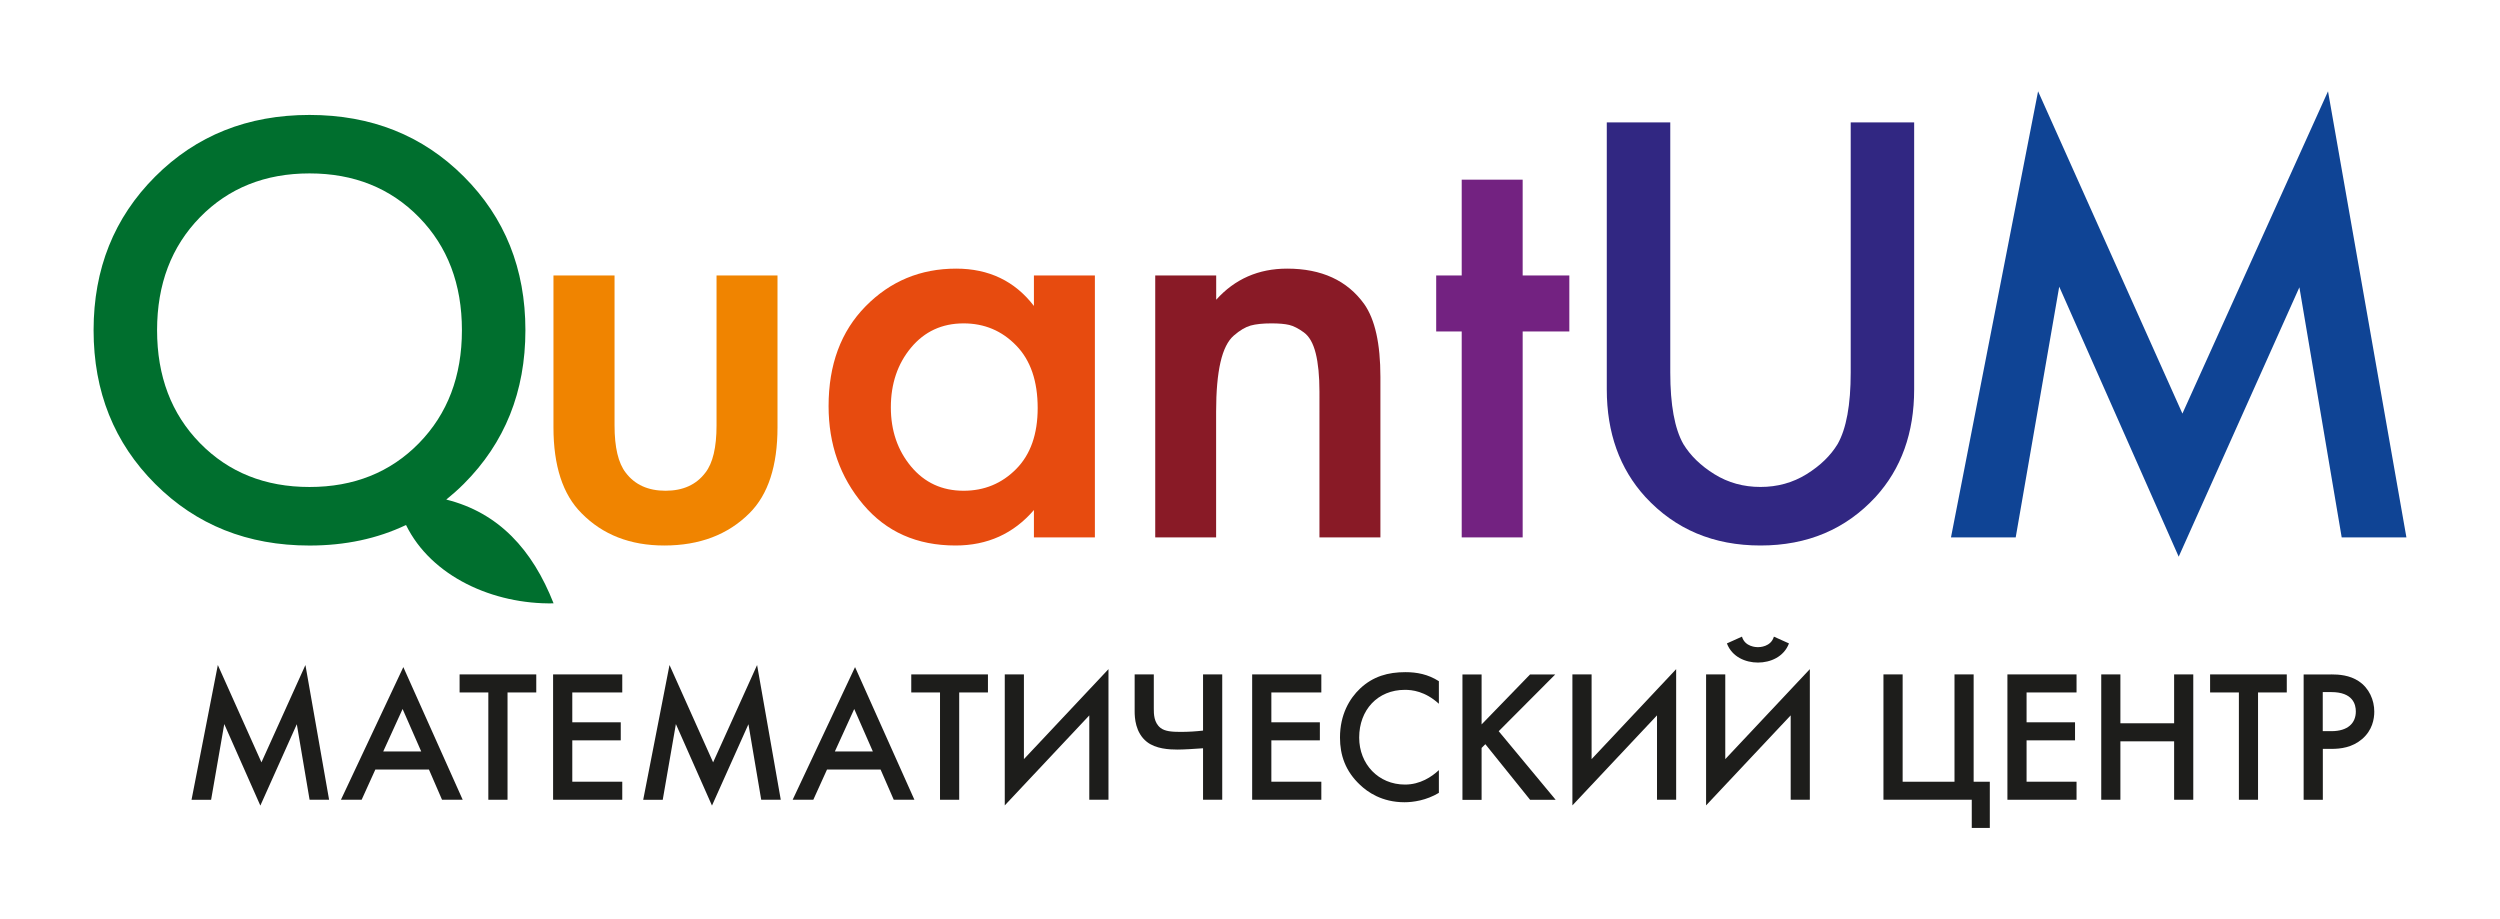 <?xml version="1.0" encoding="UTF-8"?> <svg xmlns="http://www.w3.org/2000/svg" xmlns:xlink="http://www.w3.org/1999/xlink" id="Слой_1" x="0px" y="0px" viewBox="0 0 612.28 225.14" style="enable-background:new 0 0 612.28 225.14;" xml:space="preserve"> <style type="text/css"> .st0{fill:#F08400;} .st1{fill:#E74B0F;} .st2{fill:#891A26;} .st3{fill:#732281;} .st4{fill:#312782;} .st5{fill:#0F4495;} .st6{fill:#006F2E;} .st7{fill:#1D1D1B;} </style> <g> <g> <g> <path class="st0" d="M135.58,67.47h14.93v36.72c0,5.39,0.92,9.24,2.74,11.58c2.23,2.95,5.49,4.42,9.75,4.42 c4.27,0,7.52-1.47,9.75-4.42c1.83-2.34,2.74-6.19,2.74-11.58V67.47h14.93v37.18c0,9.45-2.28,16.46-6.86,21.03 c-5.28,5.28-12.24,7.92-20.88,7.92c-8.33,0-15.09-2.64-20.27-7.92c-4.57-4.57-6.86-11.58-6.86-21.03V67.47z"></path> </g> <g> <path class="st1" d="M253.22,74.93v-7.47h14.93v64.15h-14.93v-6.7c-4.98,5.79-11.38,8.69-19.2,8.69 c-9.45,0-16.99-3.35-22.63-10.06c-5.64-6.7-8.46-14.73-8.46-24.07c0-10.16,3.02-18.31,9.07-24.46 c6.04-6.14,13.43-9.22,22.17-9.22C242.2,65.79,248.54,68.84,253.22,74.93z M236,79.2c-5.28,0-9.57,1.98-12.87,5.94 c-3.3,3.96-4.95,8.84-4.95,14.63c0,5.69,1.65,10.51,4.95,14.48c3.3,3.96,7.59,5.94,12.87,5.94c5.08,0,9.37-1.78,12.88-5.33 c3.51-3.55,5.26-8.53,5.26-14.93c0-6.6-1.75-11.71-5.26-15.31C245.37,81,241.08,79.2,236,79.2z"></path> </g> <g> <path class="st2" d="M282.93,131.61V67.47h14.93v5.94c4.57-5.08,10.36-7.62,17.37-7.62c8.43,0,14.73,2.9,18.89,8.69 c2.64,3.76,3.96,9.7,3.96,17.83v39.31h-14.93V95.96c0-3.86-0.31-7.01-0.92-9.45c-0.61-2.44-1.58-4.14-2.9-5.1 c-1.32-0.96-2.51-1.57-3.58-1.83c-1.07-0.25-2.51-0.38-4.34-0.38c-2.13,0-3.84,0.18-5.11,0.53c-1.27,0.36-2.64,1.17-4.11,2.44 c-1.47,1.27-2.57,3.45-3.28,6.55c-0.71,3.1-1.07,7.14-1.07,12.11v30.78H282.93z"></path> </g> <g> <path class="st3" d="M384.35,81.18h-11.43v50.43h-14.93V81.18h-6.25V67.47h6.25V44h14.93v23.47h11.43V81.18z"></path> </g> <g> <path class="st4" d="M393.53,29.98h15.54v61.25c0,7.92,1.07,13.76,3.2,17.52c1.73,2.84,4.26,5.31,7.62,7.39 c3.35,2.08,7.11,3.12,11.27,3.12c4.16,0,7.92-1.04,11.28-3.12c3.35-2.08,5.89-4.54,7.62-7.39c2.13-3.76,3.2-9.6,3.2-17.52V29.98 h15.54v65.37c0,10.67-3.15,19.45-9.45,26.36c-7.31,7.92-16.71,11.89-28.19,11.89c-11.48,0-20.88-3.96-28.19-11.89 c-6.3-6.91-9.45-15.69-9.45-26.36V29.98z"></path> </g> <g> <path class="st5" d="M493.67,131.61h-15.85l21.33-109.25l35.35,78.93l35.66-78.93l19.2,109.25h-15.85l-10.36-61.25l-29.56,65.98 l-29.26-66.13L493.67,131.61z"></path> </g> <g> <path class="st6" d="M135.58,147.77c-5.16-13.14-13.45-22.22-26.28-25.42c1.47-1.19,2.91-2.47,4.29-3.84 c10.06-10.06,15.09-22.6,15.09-37.64c0-15.03-5.03-27.58-15.09-37.64S90.93,28.15,75.8,28.15c-15.14,0-27.73,5.03-37.79,15.09 s-15.09,22.6-15.09,37.64c0,15.03,5.03,27.58,15.09,37.64c10.06,10.06,22.65,15.09,37.79,15.09c8.73,0,16.61-1.68,23.64-5.03 C105.62,141.2,120.81,148.05,135.58,147.77z M38.47,80.87c0-11.28,3.51-20.49,10.51-27.66c7.01-7.16,15.95-10.74,26.82-10.74 c10.87,0,19.81,3.58,26.82,10.74c7.01,7.16,10.51,16.38,10.51,27.66c0,11.28-3.51,20.49-10.51,27.66 c-7.01,7.16-15.95,10.74-26.82,10.74c-10.87,0-19.81-3.58-26.82-10.74C41.97,101.37,38.47,92.15,38.47,80.87z"></path> </g> </g> <g> <path class="st7" d="M46.91,195.87l6.44-33l10.68,23.84l10.77-23.84l5.8,33h-4.78l-3.13-18.5l-8.93,19.93l-8.84-19.97l-3.22,18.55 H46.91z"></path> <path class="st7" d="M105.05,188.46H91.93l-3.36,7.41H83.5l15.28-32.49l14.54,32.49h-5.06L105.05,188.46z M103.16,184.04 l-4.56-10.4l-4.74,10.4H103.16z"></path> <path class="st7" d="M124.3,169.59v26.28h-4.7v-26.28h-7.04v-4.42h18.78v4.42H124.3z"></path> <path class="st7" d="M152.4,169.59h-12.24v7.31h11.87v4.42h-11.87v10.13h12.24v4.42h-16.94v-30.7h16.94V169.59z"></path> <path class="st7" d="M157.53,195.87l6.44-33l10.68,23.84l10.77-23.84l5.8,33h-4.79l-3.13-18.5l-8.93,19.93l-8.84-19.97 l-3.22,18.55H157.53z"></path> <path class="st7" d="M215.66,188.46h-13.11l-3.36,7.41h-5.06l15.28-32.49l14.54,32.49h-5.06L215.66,188.46z M213.77,184.04 l-4.56-10.4l-4.74,10.4H213.77z"></path> <path class="st7" d="M234.92,169.59v26.28h-4.7v-26.28h-7.04v-4.42h18.78v4.42H234.92z"></path> <path class="st7" d="M266.79,175.2l-20.71,22.05v-32.08h4.69v20.75l20.71-22.04v31.99h-4.7V175.2z"></path> <path class="st7" d="M294.64,183.26c-1.79,0.14-4.83,0.32-6.26,0.32c-2.07,0-5.34-0.18-7.5-1.89c-2.85-2.25-2.99-5.98-2.99-7.46 v-9.06h4.69v8.37c0,1.29,0,3.45,1.66,4.74c1.06,0.83,2.76,0.97,4.88,0.97c2.03,0,3.87-0.13,5.52-0.32v-13.76h4.7v30.7h-4.7V183.26 z"></path> <path class="st7" d="M323.61,169.59h-12.24v7.31h11.88v4.42h-11.88v10.13h12.24v4.42h-16.94v-30.7h16.94V169.59z"></path> <path class="st7" d="M352.4,172.36c-3.4-3.09-6.58-3.41-8.33-3.41c-6.67,0-11.19,4.93-11.19,11.69c0,6.49,4.7,11.51,11.23,11.51 c3.69,0,6.54-1.89,8.29-3.54v5.57c-3.09,1.85-6.31,2.3-8.42,2.3c-5.57,0-9.07-2.53-10.87-4.24c-3.59-3.36-4.93-7.27-4.93-11.6 c0-5.66,2.35-9.57,4.93-12.01c3.18-2.99,6.86-4.01,11.09-4.01c2.81,0,5.52,0.51,8.2,2.21V172.36z"></path> <path class="st7" d="M362.86,177.42l11.87-12.24h6.17l-13.85,13.9l13.95,16.8h-6.26l-10.96-13.62l-0.92,0.92v12.71h-4.69v-30.7 h4.69V177.42z"></path> <path class="st7" d="M405.82,175.2l-20.72,22.05v-32.08h4.7v20.75l20.71-22.04v31.99h-4.69V175.2z"></path> <path class="st7" d="M438.56,175.2l-20.72,22.05v-32.08h4.7v20.75l20.71-22.04v31.99h-4.69V175.2z M426.63,155.92 c0.73,2.53,3.54,2.58,3.91,2.58c0.37,0,3.18-0.05,3.91-2.58l3.69,1.66c-1.25,3.31-4.56,4.69-7.6,4.69c-3.04,0-6.35-1.38-7.6-4.69 L426.63,155.92z"></path> <path class="st7" d="M461.29,165.17h4.69v26.28h12.7v-26.28h4.69v26.28h3.96v11.32h-4.42v-6.91h-21.63V165.17z"></path> <path class="st7" d="M508.57,169.59h-12.24v7.31h11.87v4.42h-11.87v10.13h12.24v4.42h-16.93v-30.7h16.93V169.59z"></path> <path class="st7" d="M519.31,177.14h13.16v-11.97h4.69v30.7h-4.69v-14.31h-13.16v14.31h-4.69v-30.7h4.69V177.14z"></path> <path class="st7" d="M553.02,169.59v26.28h-4.69v-26.28h-7.05v-4.42h18.78v4.42H553.02z"></path> <path class="st7" d="M570.95,165.17c1.88,0,4.51,0.18,6.72,1.66c2.58,1.7,3.82,4.64,3.82,7.46c0,1.8-0.46,4.55-2.99,6.72 c-2.44,2.07-5.25,2.4-7.5,2.4h-2.11v12.47h-4.7v-30.7H570.95z M568.88,179.07h2.11c4.05,0,5.98-1.98,5.98-4.83 c0-1.7-0.69-4.74-6.03-4.74h-2.07V179.07z"></path> </g> </g> </svg> 